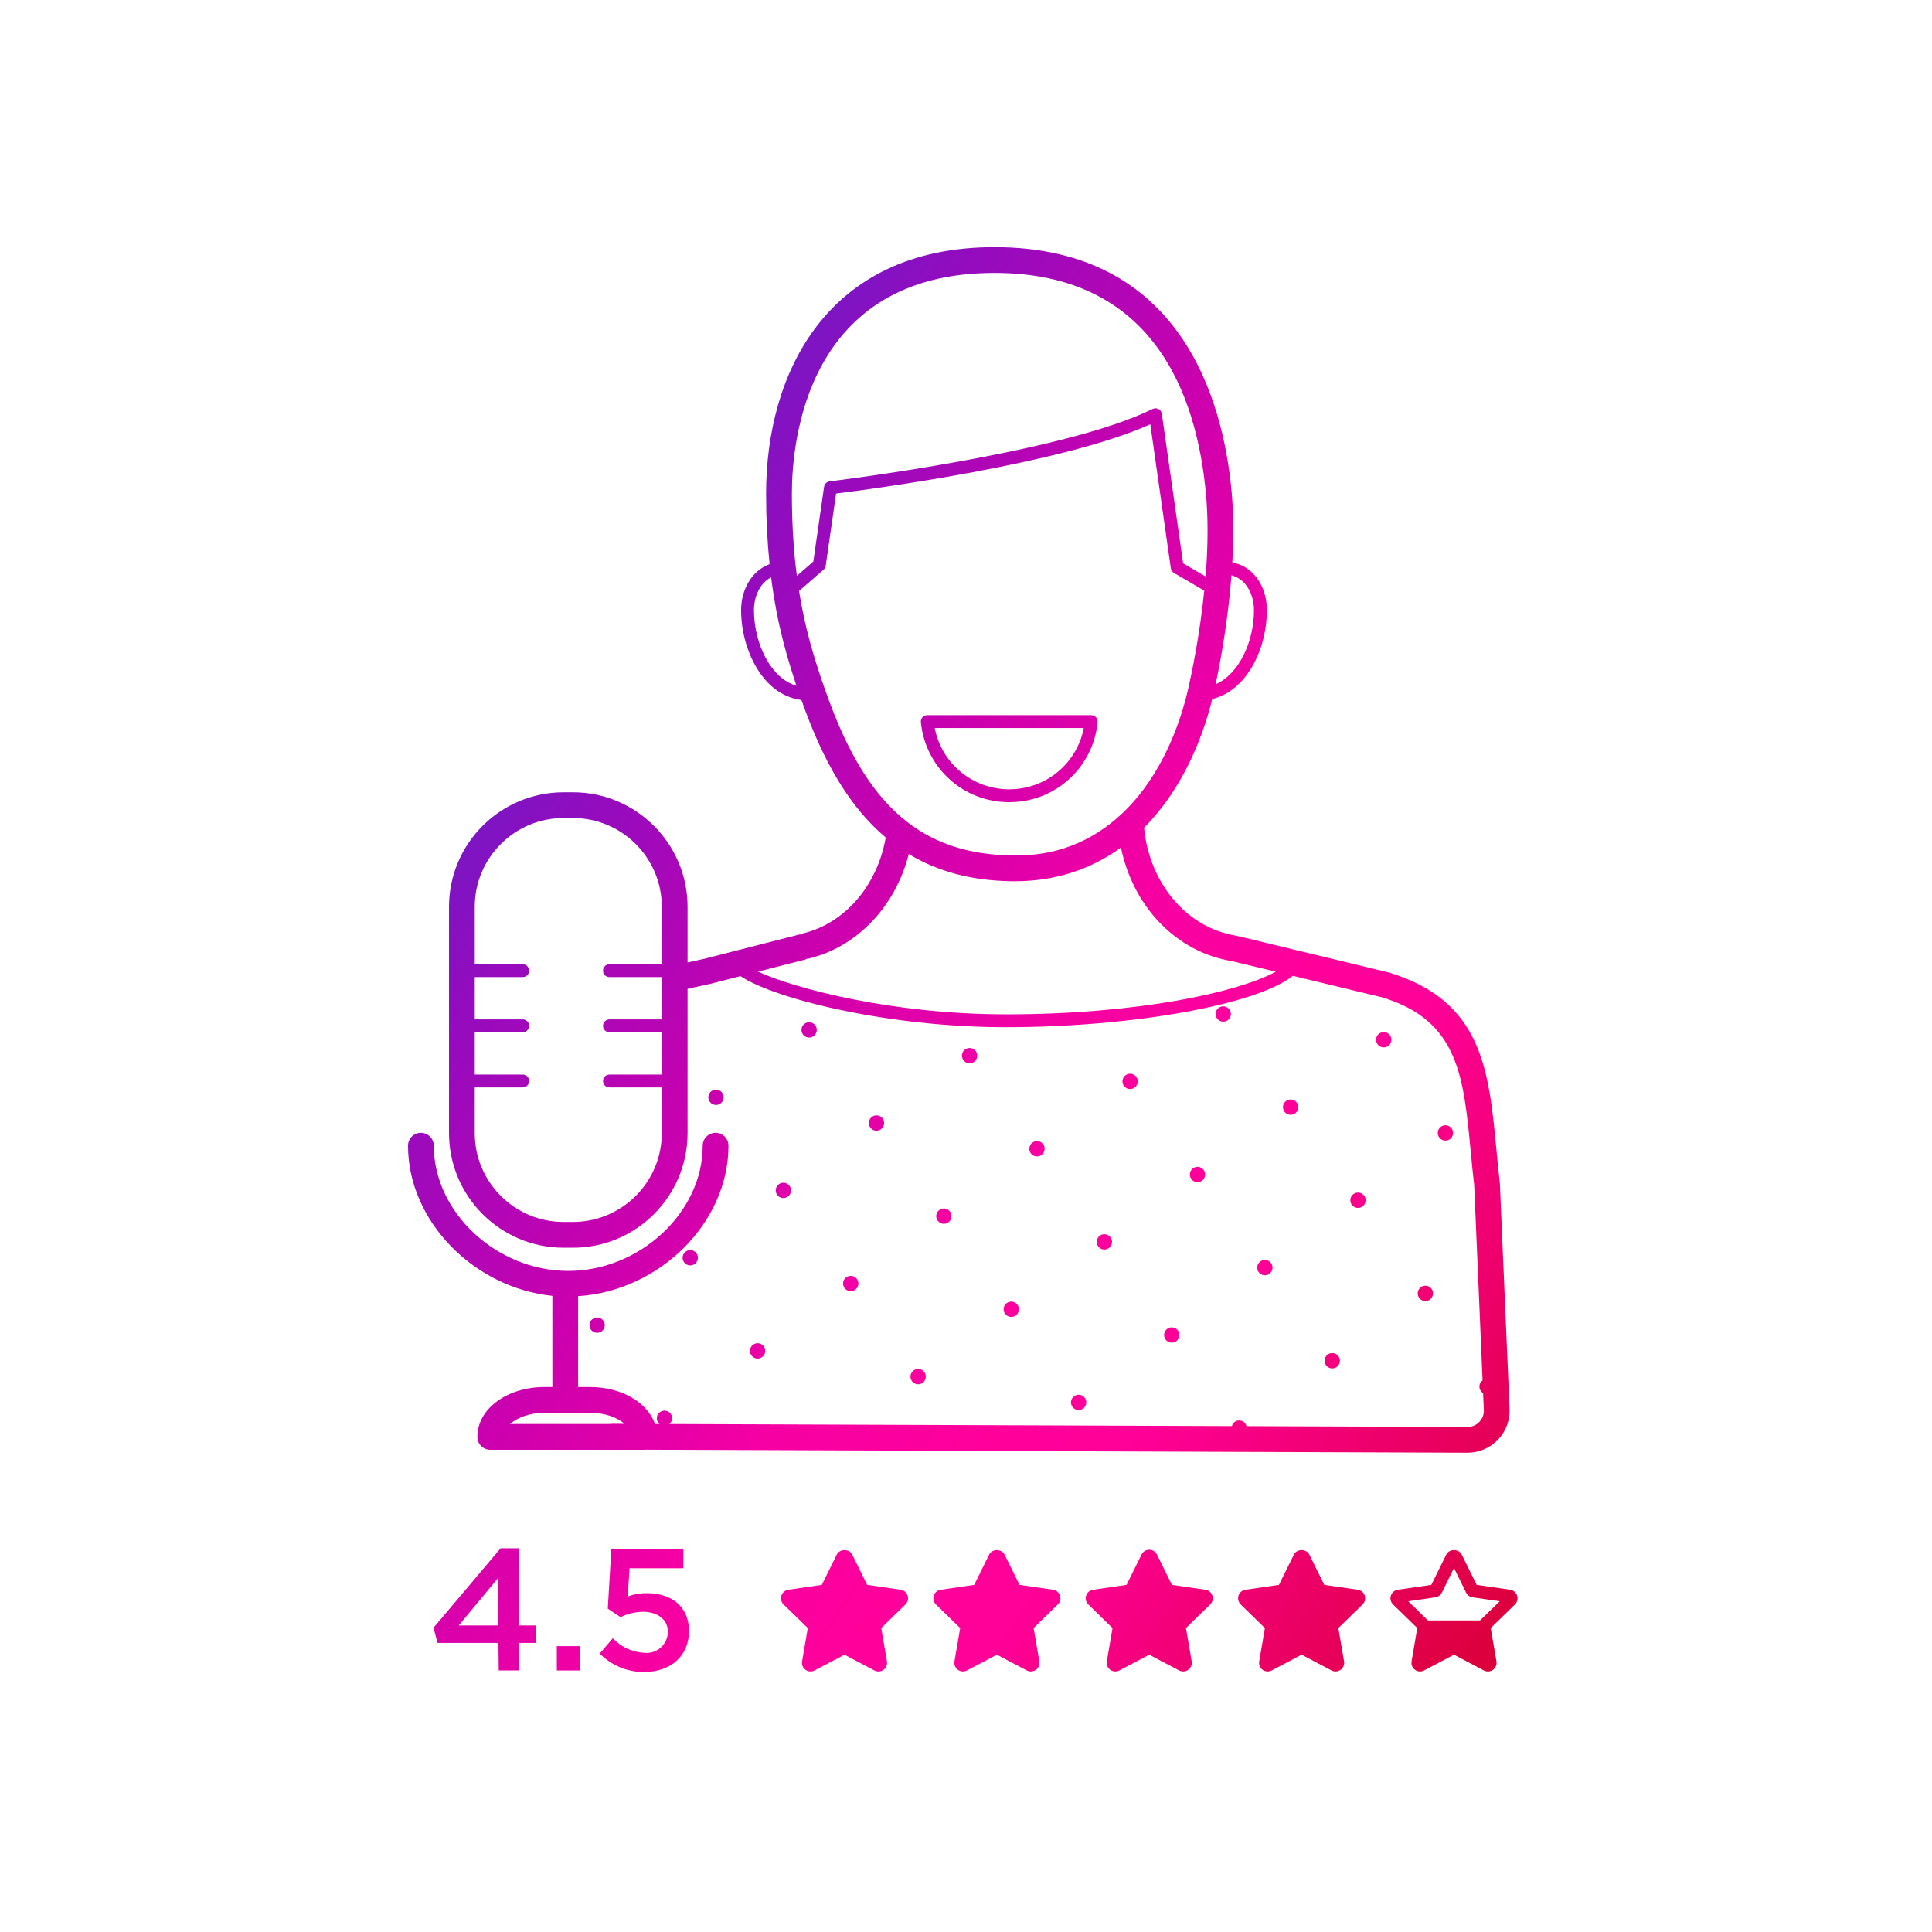 <?xml version="1.0" encoding="UTF-8"?>
<svg xmlns="http://www.w3.org/2000/svg" xmlns:xlink="http://www.w3.org/1999/xlink" id="Ebene_1" viewBox="0 0 150 150">
  <defs>
    <linearGradient id="Unbenannter_Verlauf_201" x1="14.464" y1="34.687" x2="129.34" y2="112.398" gradientUnits="userSpaceOnUse">
      <stop offset="0" stop-color="#003ce2"></stop>
      <stop offset=".136" stop-color="#492cd1"></stop>
      <stop offset=".302" stop-color="#920cbe"></stop>
      <stop offset=".452" stop-color="#cc00ae"></stop>
      <stop offset=".582" stop-color="#f600a3"></stop>
      <stop offset=".686" stop-color="#ff009b"></stop>
      <stop offset=".751" stop-color="#ff0098"></stop>
      <stop offset="1" stop-color="#d90035"></stop>
    </linearGradient>
    <linearGradient id="Unbenannter_Verlauf_201-2" x1="23.974" y1="20.629" x2="138.851" y2="98.339" xlink:href="#Unbenannter_Verlauf_201"></linearGradient>
    <linearGradient id="Unbenannter_Verlauf_201-3" x1="14.162" y1="35.134" x2="129.038" y2="112.845" xlink:href="#Unbenannter_Verlauf_201"></linearGradient>
    <linearGradient id="Unbenannter_Verlauf_201-4" x1="9.464" y1="42.078" x2="124.34" y2="119.789" xlink:href="#Unbenannter_Verlauf_201"></linearGradient>
    <linearGradient id="Unbenannter_Verlauf_201-5" x1="15.875" y1="32.602" x2="130.751" y2="110.312" xlink:href="#Unbenannter_Verlauf_201"></linearGradient>
    <linearGradient id="Unbenannter_Verlauf_201-6" x1="11.177" y1="39.546" x2="126.054" y2="117.257" xlink:href="#Unbenannter_Verlauf_201"></linearGradient>
    <linearGradient id="Unbenannter_Verlauf_201-7" x1="6.48" y1="46.49" x2="121.356" y2="124.201" xlink:href="#Unbenannter_Verlauf_201"></linearGradient>
    <linearGradient id="Unbenannter_Verlauf_201-8" x1="1.782" y1="53.435" x2="116.658" y2="131.145" xlink:href="#Unbenannter_Verlauf_201"></linearGradient>
    <linearGradient id="Unbenannter_Verlauf_201-9" x1="22.286" y1="23.125" x2="137.162" y2="100.835" xlink:href="#Unbenannter_Verlauf_201"></linearGradient>
    <linearGradient id="Unbenannter_Verlauf_201-10" x1="17.588" y1="30.069" x2="132.464" y2="107.78" xlink:href="#Unbenannter_Verlauf_201"></linearGradient>
    <linearGradient id="Unbenannter_Verlauf_201-11" x1="20.432" y1="25.866" x2="135.308" y2="103.576" xlink:href="#Unbenannter_Verlauf_201"></linearGradient>
    <linearGradient id="Unbenannter_Verlauf_201-12" x1="12.89" y1="37.014" x2="127.767" y2="114.724" xlink:href="#Unbenannter_Verlauf_201"></linearGradient>
    <linearGradient id="Unbenannter_Verlauf_201-13" x1="8.193" y1="43.958" x2="123.069" y2="121.669" xlink:href="#Unbenannter_Verlauf_201"></linearGradient>
    <linearGradient id="Unbenannter_Verlauf_201-14" x1="3.495" y1="50.902" x2="118.371" y2="128.613" xlink:href="#Unbenannter_Verlauf_201"></linearGradient>
    <linearGradient id="Unbenannter_Verlauf_201-15" x1="-1.203" y1="57.847" x2="113.674" y2="135.557" xlink:href="#Unbenannter_Verlauf_201"></linearGradient>
    <linearGradient id="Unbenannter_Verlauf_201-16" x1="19.301" y1="27.537" x2="134.177" y2="105.247" xlink:href="#Unbenannter_Verlauf_201"></linearGradient>
    <linearGradient id="Unbenannter_Verlauf_201-17" x1="14.603" y1="34.481" x2="129.48" y2="112.192" xlink:href="#Unbenannter_Verlauf_201"></linearGradient>
    <linearGradient id="Unbenannter_Verlauf_201-18" x1="9.906" y1="41.426" x2="124.782" y2="119.136" xlink:href="#Unbenannter_Verlauf_201"></linearGradient>
    <linearGradient id="Unbenannter_Verlauf_201-19" x1="5.208" y1="48.37" x2="120.084" y2="126.081" xlink:href="#Unbenannter_Verlauf_201"></linearGradient>
    <linearGradient id="Unbenannter_Verlauf_201-20" x1=".51" y1="55.314" x2="115.387" y2="133.025" xlink:href="#Unbenannter_Verlauf_201"></linearGradient>
    <linearGradient id="Unbenannter_Verlauf_201-21" x1="-4.187" y1="62.259" x2="110.689" y2="139.969" xlink:href="#Unbenannter_Verlauf_201"></linearGradient>
    <linearGradient id="Unbenannter_Verlauf_201-22" x1="11.619" y1="38.893" x2="126.495" y2="116.604" xlink:href="#Unbenannter_Verlauf_201"></linearGradient>
    <linearGradient id="Unbenannter_Verlauf_201-23" x1="6.921" y1="45.838" x2="121.797" y2="123.548" xlink:href="#Unbenannter_Verlauf_201"></linearGradient>
    <linearGradient id="Unbenannter_Verlauf_201-24" x1="2.223" y1="52.782" x2="117.1" y2="130.493" xlink:href="#Unbenannter_Verlauf_201"></linearGradient>
    <linearGradient id="Unbenannter_Verlauf_201-25" x1="-2.474" y1="59.726" x2="112.402" y2="137.437" xlink:href="#Unbenannter_Verlauf_201"></linearGradient>
    <linearGradient id="Unbenannter_Verlauf_201-26" x1="-7.172" y1="66.671" x2="107.704" y2="144.381" xlink:href="#Unbenannter_Verlauf_201"></linearGradient>
    <linearGradient id="Unbenannter_Verlauf_201-27" x1="8.634" y1="43.305" x2="123.51" y2="121.016" xlink:href="#Unbenannter_Verlauf_201"></linearGradient>
    <linearGradient id="Unbenannter_Verlauf_201-28" x1="3.936" y1="50.25" x2="118.813" y2="127.96" xlink:href="#Unbenannter_Verlauf_201"></linearGradient>
    <linearGradient id="Unbenannter_Verlauf_201-29" x1="-11.845" y1="73.578" x2="103.032" y2="151.289" xlink:href="#Unbenannter_Verlauf_201"></linearGradient>
    <linearGradient id="Unbenannter_Verlauf_201-30" x1="-8.131" y1="68.088" x2="106.746" y2="145.798" xlink:href="#Unbenannter_Verlauf_201"></linearGradient>
    <linearGradient id="Unbenannter_Verlauf_201-31" x1="-4.413" y1="62.593" x2="110.463" y2="140.303" xlink:href="#Unbenannter_Verlauf_201"></linearGradient>
    <linearGradient id="Unbenannter_Verlauf_201-32" x1="-.702" y1="57.107" x2="114.174" y2="134.818" xlink:href="#Unbenannter_Verlauf_201"></linearGradient>
    <linearGradient id="Unbenannter_Verlauf_201-33" x1="3.012" y1="51.617" x2="117.888" y2="129.327" xlink:href="#Unbenannter_Verlauf_201"></linearGradient>
    <linearGradient id="Unbenannter_Verlauf_201-34" x1="-19.816" y1="85.362" x2="95.061" y2="163.072" xlink:href="#Unbenannter_Verlauf_201"></linearGradient>
    <linearGradient id="Unbenannter_Verlauf_201-35" x1="-19.878" y1="85.454" x2="94.998" y2="163.164" xlink:href="#Unbenannter_Verlauf_201"></linearGradient>
    <linearGradient id="Unbenannter_Verlauf_201-36" x1="-16.074" y1="79.83" x2="98.803" y2="157.54" xlink:href="#Unbenannter_Verlauf_201"></linearGradient>
  </defs>
  <path d="M42.886,100.607v7.08h-.589c-2.936,0-5.235,1.7-5.235,3.871,0,.553,.447,1,1,1h11.987c.009,0,.016-.005,.025-.005l63.854,.235h.012c.905,0,1.777-.38,2.394-1.044,.619-.666,.934-1.568,.865-2.44l-.751-17.439c-.103-.89-.185-1.761-.266-2.607-.589-6.196-1.098-11.548-8.336-13.75l-11.509-2.777c-.005-.001-.01,0-.014-.001-.006-.001-.011-.006-.017-.007l-.698-.145c-3.654-.757-6.391-4.148-6.782-8.317,3.251-3.266,4.703-7.568,5.289-9.985,2.673-.657,4.244-3.841,4.244-6.906,0-1.204-.448-2.296-1.23-2.995-.416-.372-.912-.599-1.452-.708,.111-1.978,.098-3.813-.05-5.448-.646-7.106-3.899-19.029-18.42-19.029-13.069,0-17.727,9.877-17.727,19.12,0,1.938,.091,3.737,.271,5.489-1.449,.537-2.213,2.064-2.213,3.57,0,2.261,.896,4.55,2.282,5.831,.703,.65,1.523,1.029,2.403,1.149,1.759,5.005,3.855,8.413,6.544,10.673-.637,3.711-3.169,6.68-6.461,7.457-.062,.015-.111,.052-.167,.077-.037,.005-.073-.004-.11,.006l-7.368,1.884-1.279,.279v-4.319c0-4.904-3.99-8.894-8.895-8.894h-.732c-4.904,0-8.895,3.989-8.895,8.894v17.572c0,4.904,3.99,8.895,8.895,8.895h.732c4.904,0,8.895-3.99,8.895-8.895v-11.206l1.74-.38,2.369-.606c2.653,1.768,11.445,3.965,20.587,3.965,9.868,0,19.523-1.759,22.299-3.99l6.944,1.675c5.899,1.797,6.307,6.081,6.87,12.011,.082,.859,.166,1.743,.265,2.575l.65,15.15c-.265,.193-.324,.564-.132,.829,.048,.067,.108,.12,.174,.16l.054,1.263c.027,.356-.091,.697-.335,.96-.242,.261-.571,.404-.927,.404h-.005l-17.159-.063c-.018-.068-.045-.134-.088-.194-.193-.266-.565-.326-.831-.133-.113,.082-.18,.198-.215,.323l-43.668-.16c.231-.2,.282-.542,.099-.794-.193-.266-.565-.326-.831-.133-.266,.193-.326,.565-.133,.831,.028,.039,.067,.064,.102,.094l-.356-.001c-.586-1.666-2.581-2.869-5.043-2.869h-.928v-7.056c6.301-.402,11.674-5.681,11.674-11.683,0-.553-.447-1-1-1s-1,.447-1,1c0,5.18-4.878,9.723-10.439,9.723s-10.44-4.543-10.44-9.723c0-.553-.447-1-1-1s-1,.447-1,1c0,5.854,5.108,11.033,11.206,11.659Zm1.601-5.735h-.732c-3.802,0-6.895-3.093-6.895-6.895v-3.549h3.725c.276,0,.5-.224,.5-.5s-.224-.5-.5-.5h-3.725v-3.284h3.725c.276,0,.5-.224,.5-.5s-.224-.5-.5-.5h-3.725v-3.283h3.725c.276,0,.5-.224,.5-.5s-.224-.5-.5-.5h-3.725v-4.456c0-3.801,3.093-6.894,6.895-6.894h.732c3.802,0,6.895,3.093,6.895,6.894v4.456h-4.065c-.276,0-.5,.224-.5,.5s.224,.5,.5,.5h4.065v3.283h-4.065c-.276,0-.5,.224-.5,.5s.224,.5,.5,.5h4.065v3.284h-4.065c-.276,0-.5,.224-.5,.5s.224,.5,.5,.5h4.065v3.549c0,3.802-3.093,6.895-6.895,6.895Zm52.872-47.503c0,2.382-1.113,4.937-2.979,5.76,.408-1.917,.97-5.026,1.231-8.464,.315,.083,.601,.232,.85,.455,.562,.503,.897,1.344,.897,2.25Zm-20.152-26.18c12.284,0,15.714,9.359,16.428,17.21,.151,1.672,.158,3.569,.021,5.641-.016,.241-.039,.476-.058,.714l-1.739-1.015-1.654-11.609c-.022-.159-.12-.298-.263-.372-.144-.074-.312-.076-.456-.005-6.812,3.405-24.889,5.598-25.07,5.62-.225,.026-.403,.201-.436,.425l-.834,5.8-1.274,1.106c-.031-.243-.066-.475-.094-.728-.2-1.803-.297-3.656-.297-5.666,0-4.017,1.134-17.12,15.727-17.12Zm-18.669,26.18c0-1.007,.427-2.08,1.332-2.544,.484,3.852,1.325,6.464,1.967,8.419-.479-.148-.928-.399-1.338-.778-1.191-1.102-1.961-3.103-1.961-5.098Zm5.526,6.193c-0-.001-.001-.001-.001-.001-0-0,0-0-0-0l-.087-.246c-.073-.208-.147-.416-.228-.66-.535-1.628-1.232-3.769-1.71-6.771l1.903-1.652c.091-.079,.149-.188,.167-.307l.806-5.606c2.647-.331,17.569-2.299,24.395-5.376l1.593,11.177c.021,.151,.111,.284,.243,.361l2.354,1.374c-.347,3.416-.963,6.379-1.261,7.687l-.033,.13c-0,0,0,0,0,.001-0,.001-.001,.001-.001,.002-.533,2.259-1.906,6.497-5.096,9.497-.001,.001-.002,.001-.002,.001-2.355,2.212-5.214,3.34-8.607,3.244-3.227-.058-5.854-.898-8.03-2.572-2.629-2.021-4.663-5.288-6.403-10.282Zm14.014,25.188c-8.818,0-16.37-2.005-19.227-3.313l3.674-.939c.047-.012,.081-.042,.124-.06,.039-.004,.077-.004,.116-.013,3.783-.893,6.766-4.066,7.791-8.115,2.247,1.354,4.846,2.052,7.906,2.107,.1,.002,.199,.003,.298,.003,3.119,0,5.889-.887,8.272-2.614,.899,4.407,4.068,7.879,8.17,8.73l.698,.145c.001,0,.001,0,.002,0l3.149,.76c-2.853,1.563-10.573,3.311-20.973,3.311Zm-29.586,31.797l-1.026-.004h-.004c-.026,0-.047,.013-.073,.015h-7.786c.561-.495,1.517-.871,2.693-.871h3.517c1.167,0,2.115,.371,2.678,.86Z" style="fill:url(#Unbenannter_Verlauf_201);"></path>
  <path d="M78.357,62.281c3.56,0,6.51-2.668,6.862-6.206,.015-.141-.031-.28-.126-.386-.095-.104-.229-.164-.371-.164h-12.728c-.142,0-.276,.06-.371,.164-.095,.105-.141,.245-.126,.386,.353,3.538,3.302,6.206,6.859,6.206Zm5.787-5.756c-.534,2.747-2.932,4.756-5.787,4.756-2.854,0-5.251-2.009-5.784-4.756h11.571Z" style="fill:url(#Unbenannter_Verlauf_201-2);"></path>
  <path d="M111.015,100.899c.266-.193,.326-.564,.133-.831s-.565-.326-.831-.133c-.266,.193-.326,.564-.133,.831s.565,.326,.831,.133Z" style="fill:url(#Unbenannter_Verlauf_201-3);"></path>
  <path d="M103.785,106.13c.266-.193,.326-.565,.133-.831-.193-.266-.565-.326-.831-.133-.266,.193-.326,.565-.133,.831,.193,.266,.565,.326,.831,.133Z" style="fill:url(#Unbenannter_Verlauf_201-4);"></path>
  <path d="M105.784,93.669c.266-.193,.326-.565,.133-.831-.193-.266-.565-.326-.831-.133-.266,.193-.326,.565-.133,.831,.193,.266,.565,.326,.831,.133Z" style="fill:url(#Unbenannter_Verlauf_201-5);"></path>
  <path d="M98.554,98.9c.266-.193,.326-.565,.133-.831-.193-.266-.565-.326-.831-.133-.266,.193-.326,.564-.133,.831,.193,.266,.565,.326,.831,.133Z" style="fill:url(#Unbenannter_Verlauf_201-6);"></path>
  <path d="M91.324,104.131c.266-.193,.326-.565,.133-.831-.193-.266-.565-.326-.831-.133s-.326,.565-.133,.831c.193,.266,.565,.326,.831,.133Z" style="fill:url(#Unbenannter_Verlauf_201-7);"></path>
  <path d="M84.094,109.363c.266-.193,.326-.564,.133-.831-.193-.266-.565-.326-.831-.133-.266,.193-.326,.565-.133,.831,.193,.266,.565,.326,.831,.133Z" style="fill:url(#Unbenannter_Verlauf_201-8);"></path>
  <path d="M107.783,81.207c.266-.193,.326-.565,.133-.831-.193-.266-.565-.326-.831-.133s-.326,.564-.133,.831c.193,.266,.565,.326,.831,.133Z" style="fill:url(#Unbenannter_Verlauf_201-9);"></path>
  <path d="M100.553,86.439c.266-.193,.326-.565,.133-.831-.193-.266-.565-.326-.831-.133-.266,.193-.326,.565-.133,.831,.193,.266,.565,.326,.831,.133Z" style="fill:url(#Unbenannter_Verlauf_201-10);"></path>
  <path d="M112.572,88.442c.266-.193,.326-.565,.133-.831-.193-.266-.565-.326-.831-.133-.266,.193-.326,.565-.133,.831,.193,.266,.565,.326,.831,.133Z" style="fill:url(#Unbenannter_Verlauf_201-11);"></path>
  <path d="M93.323,91.67c.266-.193,.326-.564,.133-.831s-.565-.326-.831-.133c-.266,.193-.326,.564-.133,.831s.565,.326,.831,.133Z" style="fill:url(#Unbenannter_Verlauf_201-12);"></path>
  <path d="M86.093,96.901c.266-.193,.326-.565,.133-.831-.193-.266-.565-.326-.831-.133-.266,.193-.326,.564-.133,.831,.193,.266,.565,.326,.831,.133Z" style="fill:url(#Unbenannter_Verlauf_201-13);"></path>
  <path d="M78.863,102.133c.266-.193,.326-.565,.133-.831-.193-.266-.565-.326-.831-.133-.266,.193-.326,.565-.133,.831,.193,.266,.565,.326,.831,.133Z" style="fill:url(#Unbenannter_Verlauf_201-14);"></path>
  <path d="M71.633,107.364c.266-.193,.326-.564,.133-.831s-.565-.326-.831-.133c-.266,.193-.326,.564-.133,.831,.193,.266,.565,.326,.831,.133Z" style="fill:url(#Unbenannter_Verlauf_201-15);"></path>
  <path d="M95.322,79.209c.266-.193,.326-.565,.133-.831-.193-.266-.565-.326-.831-.133-.266,.193-.326,.565-.133,.831,.193,.266,.565,.326,.831,.133Z" style="fill:url(#Unbenannter_Verlauf_201-16);"></path>
  <path d="M88.092,84.44c.266-.193,.326-.565,.133-.831-.193-.266-.565-.326-.831-.133-.266,.193-.326,.565-.133,.831,.193,.266,.565,.326,.831,.133Z" style="fill:url(#Unbenannter_Verlauf_201-17);"></path>
  <path d="M80.861,89.671c.266-.193,.326-.564,.133-.831s-.565-.326-.831-.133c-.266,.193-.326,.564-.133,.831,.193,.266,.565,.326,.831,.133Z" style="fill:url(#Unbenannter_Verlauf_201-18);"></path>
  <path d="M73.631,94.903c.266-.193,.326-.565,.133-.831-.193-.266-.565-.326-.831-.133-.266,.193-.326,.565-.133,.831,.193,.266,.565,.326,.831,.133Z" style="fill:url(#Unbenannter_Verlauf_201-19);"></path>
  <path d="M66.401,100.134c.266-.193,.326-.564,.133-.831-.193-.266-.565-.326-.831-.133-.266,.193-.326,.565-.133,.831,.193,.266,.565,.326,.831,.133Z" style="fill:url(#Unbenannter_Verlauf_201-20);"></path>
  <path d="M59.171,105.365c.266-.193,.326-.565,.133-.831-.193-.266-.565-.326-.831-.133-.266,.193-.326,.564-.133,.831,.193,.266,.565,.326,.831,.133Z" style="fill:url(#Unbenannter_Verlauf_201-21);"></path>
  <path d="M75.63,82.441c.266-.193,.326-.564,.133-.831-.193-.266-.565-.326-.831-.133-.266,.193-.326,.565-.133,.831,.193,.266,.565,.326,.831,.133Z" style="fill:url(#Unbenannter_Verlauf_201-22);"></path>
  <path d="M68.4,87.673c.266-.193,.326-.565,.133-.831-.193-.266-.565-.326-.831-.133-.266,.193-.326,.564-.133,.831,.193,.266,.565,.326,.831,.133Z" style="fill:url(#Unbenannter_Verlauf_201-23);"></path>
  <path d="M61.17,92.904c.266-.193,.326-.565,.133-.831-.193-.266-.565-.326-.831-.133s-.326,.565-.133,.831c.193,.266,.565,.326,.831,.133Z" style="fill:url(#Unbenannter_Verlauf_201-24);"></path>
  <path d="M53.243,97.171c-.266,.193-.326,.564-.133,.831s.565,.326,.831,.133c.266-.193,.326-.564,.133-.831s-.565-.326-.831-.133Z" style="fill:url(#Unbenannter_Verlauf_201-25);"></path>
  <path d="M46.013,102.402c-.266,.193-.326,.565-.133,.831,.193,.266,.565,.326,.831,.133,.266-.193,.326-.565,.133-.831-.193-.266-.565-.326-.831-.133Z" style="fill:url(#Unbenannter_Verlauf_201-26);"></path>
  <path d="M63.169,80.442c.266-.193,.326-.564,.133-.831s-.565-.326-.831-.133c-.266,.193-.326,.564-.133,.831s.565,.326,.831,.133Z" style="fill:url(#Unbenannter_Verlauf_201-27);"></path>
  <path d="M55.939,85.674c.266-.193,.326-.565,.133-.831-.193-.266-.565-.326-.831-.133-.266,.193-.326,.565-.133,.831,.193,.266,.565,.326,.831,.133Z" style="fill:url(#Unbenannter_Verlauf_201-28);"></path>
  <path d="M69.928,123.428l-2.6-.377-1.162-2.355c-.227-.46-.972-.458-1.198,0l-1.162,2.355-2.6,.378c-.253,.037-.46,.211-.538,.454-.079,.243-.015,.505,.169,.686l1.88,1.832-.444,2.589c-.043,.252,.06,.503,.267,.653s.476,.169,.703,.051l2.325-1.223,2.324,1.224c.099,.051,.205,.076,.311,.076,.139,0,.275-.043,.393-.128,.207-.15,.31-.401,.267-.654l-.444-2.587,1.881-1.834c.183-.18,.247-.441,.169-.685-.079-.243-.285-.417-.539-.455Z" style="fill:url(#Unbenannter_Verlauf_201-29);"></path>
  <path d="M81.758,123.428l-2.6-.377-1.162-2.354c-.227-.461-.971-.46-1.197-.001l-1.163,2.355-2.6,.378c-.253,.037-.459,.212-.538,.455-.079,.242-.015,.505,.169,.685l1.88,1.832-.443,2.589c-.043,.253,.06,.503,.267,.653,.204,.148,.474,.17,.702,.051l2.325-1.223,2.326,1.224c.098,.052,.204,.076,.31,.076,.139,0,.275-.043,.393-.129,.207-.15,.309-.4,.266-.653l-.444-2.587,1.88-1.833c.184-.178,.249-.44,.171-.684-.079-.244-.285-.419-.54-.457Z" style="fill:url(#Unbenannter_Verlauf_201-30);"></path>
  <path d="M93.588,123.428l-2.599-.377-1.162-2.355s-.001-.001-.001-.002c-.114-.229-.344-.37-.599-.37h-.002c-.256,.001-.484,.144-.597,.372l-1.162,2.355-2.601,.378c-.254,.037-.46,.212-.539,.456-.078,.243-.013,.506,.171,.684l1.88,1.833-.444,2.588c-.043,.252,.059,.502,.266,.652,.205,.15,.476,.171,.704,.052l2.324-1.223,2.325,1.224c.099,.051,.205,.076,.311,.076,.14,0,.277-.043,.395-.13,.207-.151,.308-.402,.264-.651l-.443-2.589,1.881-1.833c.183-.179,.247-.441,.168-.684-.079-.243-.285-.418-.539-.456Z" style="fill:url(#Unbenannter_Verlauf_201-31);"></path>
  <path d="M105.418,123.428l-2.599-.377-1.162-2.354c-.227-.46-.972-.461-1.198-.001l-1.162,2.355-2.601,.378c-.253,.037-.459,.211-.538,.454-.078,.243-.014,.505,.17,.686l1.88,1.833-.444,2.588c-.043,.252,.06,.503,.267,.653s.476,.169,.703,.051l2.324-1.223,2.325,1.224c.099,.051,.205,.076,.311,.076,.139,0,.275-.043,.393-.128,.207-.15,.31-.401,.267-.654l-.444-2.588,1.881-1.833c.183-.18,.247-.441,.168-.685-.078-.243-.285-.417-.539-.455Z" style="fill:url(#Unbenannter_Verlauf_201-32);"></path>
  <path d="M117.788,123.883c-.079-.243-.285-.417-.539-.455l-2.6-.377-1.162-2.354c-.227-.46-.972-.461-1.198-.001l-1.162,2.355-2.601,.378c-.253,.037-.459,.211-.538,.454-.078,.243-.014,.505,.17,.686l1.88,1.832-.444,2.589c-.043,.252,.06,.503,.267,.653,.208,.15,.477,.169,.703,.051l2.324-1.223,2.325,1.224c.099,.051,.205,.076,.311,.076,.139,0,.275-.043,.393-.128,.207-.15,.31-.401,.267-.654l-.444-2.587,1.881-1.834c.183-.18,.247-.441,.169-.685Zm-2.868,1.92c-.001,.001-.001,.003-.003,.004h-4.056c-0,0-0-0-0-0l-1.524-1.485,2.104-.306c.218-.031,.405-.167,.505-.365l.942-1.909,.942,1.911c.099,.196,.286,.332,.502,.363l2.106,.306-1.52,1.481Z" style="fill:url(#Unbenannter_Verlauf_201-33);"></path>
  <path d="M40.283,120.206h-1.412l-5.212,6.172,.312,1.178h4.729l.023,2.138h1.561v-2.138h1.342v-1.358h-1.342v-5.993Zm-1.584,5.993h-3.082l3.082-3.714v3.714Z" style="fill:url(#Unbenannter_Verlauf_201-34);"></path>
  <rect x="43.232" y="127.806" width="1.787" height="1.888" style="fill:url(#Unbenannter_Verlauf_201-35);"></rect>
  <path d="M50.224,123.694c-.509-.009-1.015,.082-1.49,.265l.148-2.2h4.175v-1.459h-5.595l-.273,4.596,.991,.656c.54-.265,1.131-.406,1.732-.414,1.163,0,1.943,.609,1.943,1.561-.001,.065-.005,.129-.013,.193-.116,.906-.945,1.546-1.852,1.43-.92-.052-1.784-.457-2.411-1.131l-1.014,1.194c.907,.921,2.148,1.436,3.441,1.428,2.076,0,3.488-1.256,3.488-3.176,0-1.982-1.451-2.942-3.27-2.942Z" style="fill:url(#Unbenannter_Verlauf_201-36);"></path>
</svg>
